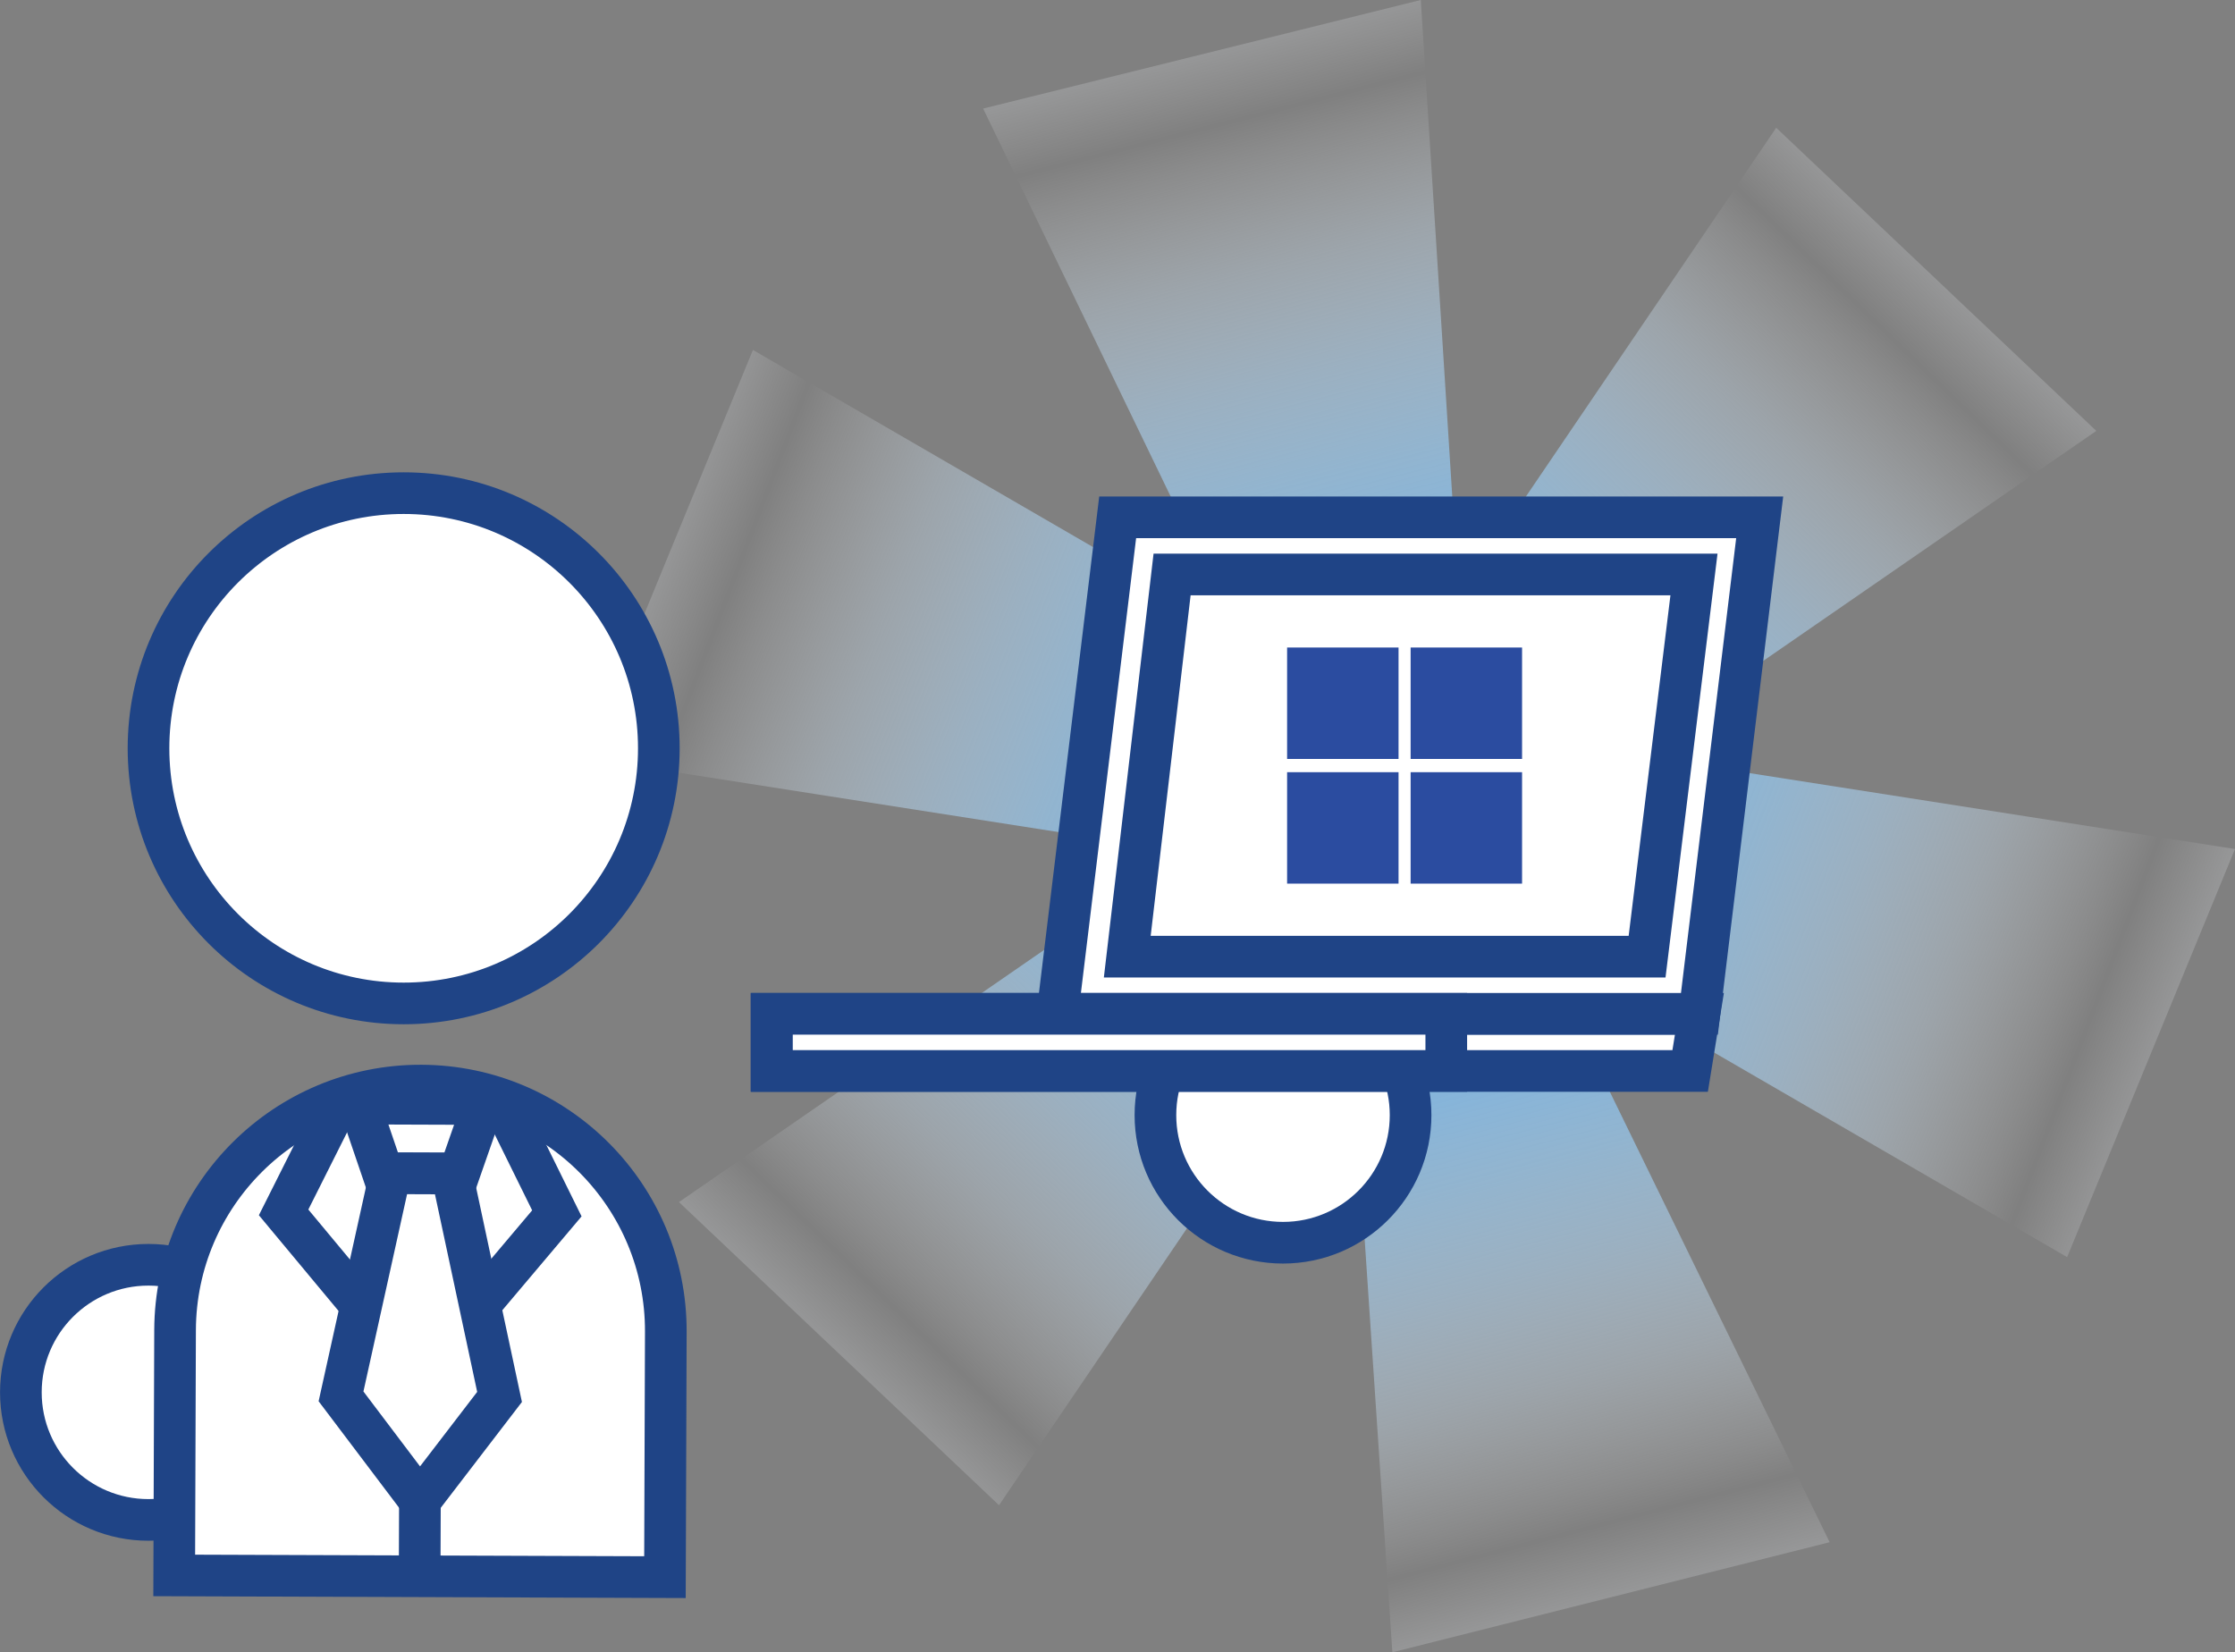<?xml version="1.0" encoding="UTF-8"?><svg id="Layer_2" xmlns="http://www.w3.org/2000/svg" width="1073.18" height="793.43" xmlns:xlink="http://www.w3.org/1999/xlink" viewBox="0 0 1073.18 793.43"><rect x="0" y="0" width="1073.18" height="793.43" fill="#808080" stroke="none"/><defs><style>.cls-1{fill:url(#linear-gradient);}.cls-1,.cls-2,.cls-3,.cls-4,.cls-5,.cls-6,.cls-7{stroke-width:0px;}.cls-8{fill:#fff;}.cls-8,.cls-9{stroke:#1f4486;stroke-miterlimit:10;stroke-width:20px;}.cls-9{fill:none;}.cls-2{fill:url(#linear-gradient-4);}.cls-3{fill:url(#linear-gradient-2);}.cls-4{fill:url(#linear-gradient-3);}.cls-5{fill:url(#linear-gradient-5);}.cls-6{fill:url(#linear-gradient-6);}.cls-7{fill:#2b4ca0;}</style><linearGradient id="linear-gradient" x1="-350.2" y1="2373.02" x2="-352.71" y2="2013.53" gradientTransform="translate(434.61 -2014.29) rotate(-13.93)" gradientUnits="userSpaceOnUse"><stop offset=".09" stop-color="#78b3e1"/><stop offset=".18" stop-color="#7bb5e1" stop-opacity=".97"/><stop offset=".29" stop-color="#86bae4" stop-opacity=".9"/><stop offset=".41" stop-color="#97c4e7" stop-opacity=".77"/><stop offset=".55" stop-color="#aed1ed" stop-opacity=".59"/><stop offset=".7" stop-color="#cde2f3" stop-opacity=".37"/><stop offset=".85" stop-color="#f1f7fc" stop-opacity=".1"/><stop offset=".9" stop-color="#fff" stop-opacity="0"/><stop offset="1" stop-color="#f3f7fc" stop-opacity=".2"/></linearGradient><linearGradient id="linear-gradient-2" x1="-19516.75" y1="-6335.31" x2="-19519.27" y2="-6694.82" gradientTransform="translate(-19789.2 -959.17) rotate(165.87)" xlink:href="#linear-gradient"/><linearGradient id="linear-gradient-3" x1="-11881.27" y1="-12285.13" x2="-11883.86" y2="-12655.34" gradientTransform="translate(-15068.14 6991.05) rotate(111.27)" xlink:href="#linear-gradient"/><linearGradient id="linear-gradient-4" x1="-9241.26" y1="9148.97" x2="-9243.84" y2="8778.76" gradientTransform="translate(-4509.74 -11533.65) rotate(-68.73)" xlink:href="#linear-gradient"/><linearGradient id="linear-gradient-5" x1="-911.44" y1="-7621.33" x2="-914.01" y2="-7989.69" gradientTransform="translate(-4020.3 6469.8) rotate(44.53)" xlink:href="#linear-gradient"/><linearGradient id="linear-gradient-6" x1="-20162.48" y1="4497.31" x2="-20165.05" y2="4128.95" gradientTransform="translate(-16869.63 -10546.04) rotate(-135.47)" xlink:href="#linear-gradient"/></defs><g id="Layer_3"><polygon class="cls-1" points="636.94 393.18 472.07 52.14 682.22 0 706.06 376.03 636.94 393.18"/><polygon class="cls-3" points="712.41 400.12 878.54 740.57 668.57 793.43 643.35 417.5 712.41 400.12"/><polygon class="cls-4" points="688.38 347.53 1073.18 407.7 992.57 603.68 661.87 411.99 688.38 347.53"/><polygon class="cls-2" points="665.73 424.19 280.93 364.02 361.54 168.04 692.24 359.73 665.73 424.19"/><polygon class="cls-5" points="637.16 379.22 852.88 61.34 1006.59 206.92 687.72 427.1 637.16 379.22"/><polygon class="cls-6" points="695.43 404.94 479.71 722.81 326.01 577.24 644.88 357.05 695.43 404.94"/><circle class="cls-8" cx="71.28" cy="668.61" r="61.26"/><circle class="cls-8" cx="193.83" cy="359.33" r="122.52"/><circle class="cls-8" cx="616.06" cy="535.5" r="61.26"/><path class="cls-8" d="m84.1,521.3h235.64v117.82c0,65.03-52.79,117.82-117.82,117.82h0c-65.03,0-117.82-52.79-117.82-117.82v-117.82h0Z" transform="translate(401.57 1278.94) rotate(-179.8)"/><polygon class="cls-8" points="220.46 563.54 183.92 563.41 172.52 529.95 232.1 530.16 220.46 563.54"/><polygon class="cls-8" points="216.95 563.53 187.44 563.42 163.75 670.54 201.63 720.67 239.87 670.81 216.95 563.53"/><polyline class="cls-9" points="170.92 623.93 136.18 582.19 160.91 532.92"/><polyline class="cls-9" points="243 533.21 267.39 582.66 232.35 624.15"/><line class="cls-9" x1="201.63" y1="720.67" x2="201.5" y2="756.93"/><polygon class="cls-8" points="816.01 486.84 811.56 514.27 370.43 514.27 370.43 486.84 816.01 486.84"/><polygon class="cls-8" points="816.01 486.84 507.73 486.84 536.67 248.42 844.95 248.42 816.01 486.84"/><rect class="cls-8" x="370.66" y="486.84" width="323.8" height="27.43"/><polygon class="cls-8" points="790.88 459.4 541.28 459.4 562.8 275.86 813.4 275.86 790.88 459.4"/><rect class="cls-7" x="618.03" y="370.81" width="53.51" height="53.51"/><rect class="cls-7" x="618.03" y="310.94" width="53.51" height="53.51"/><rect class="cls-7" x="677.34" y="370.81" width="53.51" height="53.51"/><rect class="cls-7" x="677.34" y="310.94" width="53.51" height="53.51"/></g></svg>